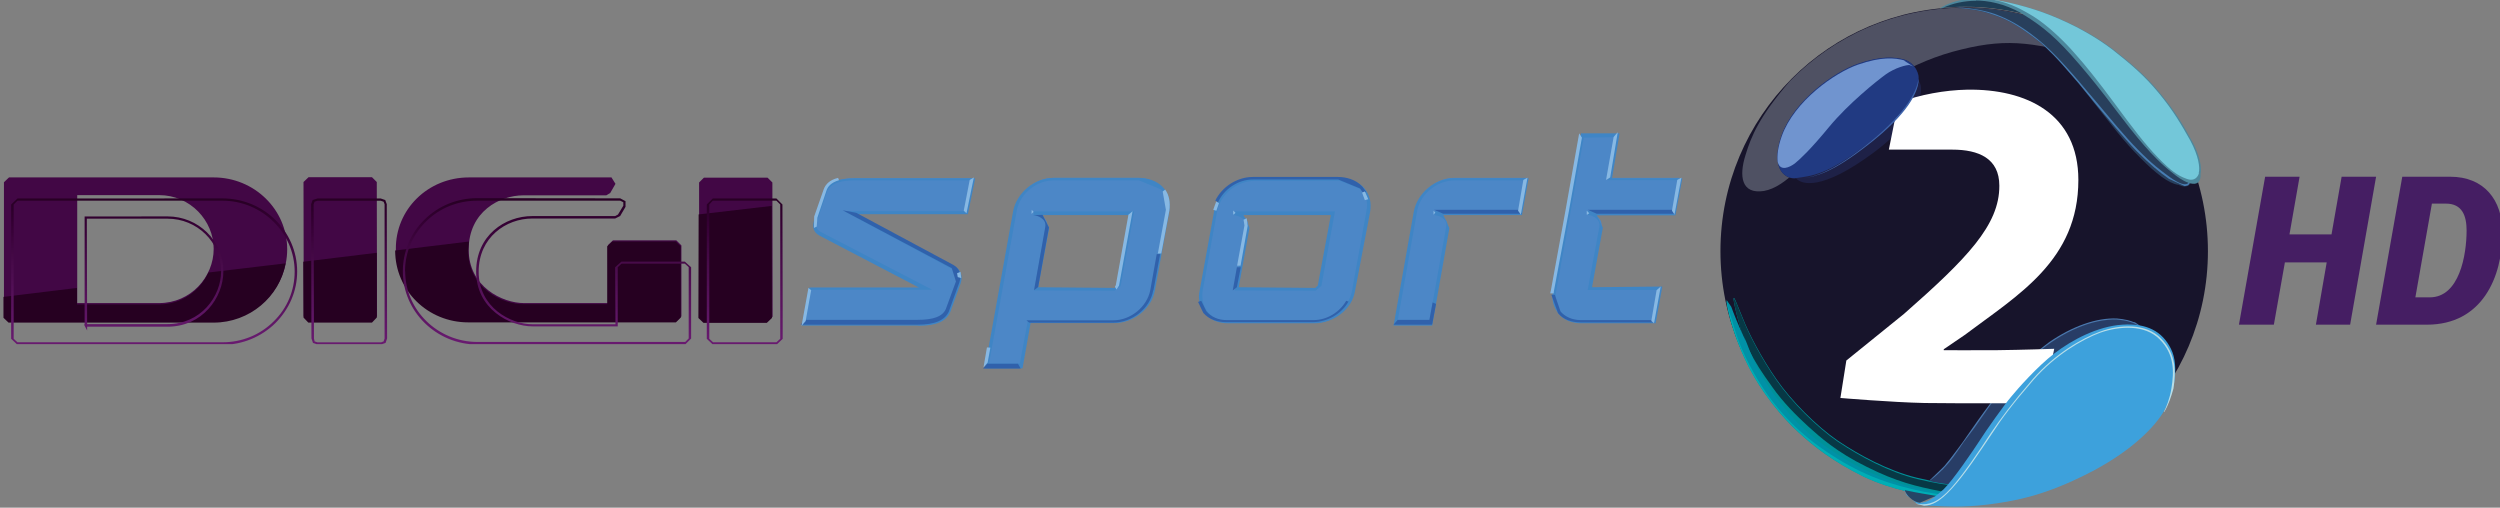 <svg width="200mm" height="40.614mm" version="1.1" viewBox="0 0 200 40.614" xmlns="http://www.w3.org/2000/svg" xmlns:xlink="http://www.w3.org/1999/xlink">
 <rect x="0" y="0" width="200" height="40.614" fill="#808080" stroke="none"/>
 <defs>
  <clipPath id="c">
   <path d="m143 412h11v3h-11z"/>
  </clipPath>
  <clipPath id="b">
   <path d="m149.48 412.27c-0.246 0-0.48 0.094-0.652 0.266-0.172 0.168-0.266 0.395-0.266 0.637 0 0.496 0.414 0.902 0.922 0.902h2.559l0.074-0.074v-0.879l-0.078-0.07h-0.781l-0.078 0.07 4e-3 0.703h-1.023c-0.27 0-0.664-0.207-0.664-0.648 0-0.426 0.34-0.656 0.66-0.656h1.023l0.062-0.031 0.066-0.113v-0.07l-0.066-0.035zm-0.891 0.902c0-0.234 0.094-0.453 0.262-0.617 0.164-0.164 0.391-0.254 0.629-0.254h1.762l0.039 0.019v0.043l-0.066 0.109-0.035 0.019h-1.023c-0.336 0-0.691 0.238-0.691 0.684 0 0.461 0.414 0.676 0.695 0.676h1.051v-0.73l0.047-0.043h0.781l0.047 0.043v0.879l-0.043 0.043h-2.562c-0.488 0-0.891-0.391-0.891-0.871m-1.082-0.898-0.059 0.019-0.019 0.051 4e-3 1.656 0.019 0.055 0.055 0.019h0.785l0.055-0.019 0.019-0.055-4e-3 -1.656-0.019-0.051-0.055-0.019zm-0.035 1.762-8e-3 -0.035-4e-3 -1.656 0.012-0.031 0.035-0.012h0.781l0.035 0.012 0.012 0.031v1.656l-0.012 0.035-0.031 0.012h-0.785zm4.91-1.762-0.074 0.074v1.656l0.078 0.074h0.781l0.078-0.074-4e-3 -1.656-0.074-0.074zm-0.043 1.73v-1.656l0.043-0.047h0.785l0.047 0.047v1.656l-0.047 0.043h-0.781zm-8.531-1.73-0.078 0.074v1.656l0.078 0.074h2.531c0.242 0 0.477-0.098 0.648-0.266 0.172-0.172 0.27-0.398 0.27-0.637 0-0.5-0.414-0.902-0.922-0.902zm-0.047 1.73v-1.656l0.047-0.047h2.527c0.488 0 0.891 0.395 0.891 0.875 0 0.23-0.09 0.449-0.258 0.613-0.168 0.168-0.395 0.258-0.629 0.258h-2.531zm0.875-1.508v1.332h-8e-3l0.039 0.074v-0.047h0.992c0.426 0 0.688-0.355 0.688-0.684 0-0.375-0.309-0.676-0.688-0.676zm0.027 0.027h0.996c0.363 0 0.66 0.289 0.66 0.648 0 0.316-0.254 0.652-0.66 0.652h-0.992z"/>
  </clipPath>
  <linearGradient id="a" x1="-.001" x2=".999" gradientTransform="matrix(0 -1.807 1.807 0 140.11 414.07)" gradientUnits="userSpaceOnUse">
   <stop stop-color="#681a6f" offset="0"/>
   <stop stop-color="#681a6f" offset=".016"/>
   <stop stop-color="#67196e" offset=".031"/>
   <stop stop-color="#66196d" offset=".047"/>
   <stop stop-color="#65196c" offset=".062"/>
   <stop stop-color="#64186b" offset=".078"/>
   <stop stop-color="#63186a" offset=".094"/>
   <stop stop-color="#621769" offset=".109"/>
   <stop stop-color="#611768" offset=".125"/>
   <stop stop-color="#611767" offset=".141"/>
   <stop stop-color="#601666" offset=".156"/>
   <stop stop-color="#5f1665" offset=".172"/>
   <stop stop-color="#5e1564" offset=".188"/>
   <stop stop-color="#5d1563" offset=".203"/>
   <stop stop-color="#5c1562" offset=".219"/>
   <stop stop-color="#5b1461" offset=".234"/>
   <stop stop-color="#5a1460" offset=".242"/>
   <stop stop-color="#5a145f" offset=".25"/>
   <stop stop-color="#59135e" offset=".258"/>
   <stop stop-color="#59135e" offset=".266"/>
   <stop stop-color="#58135d" offset=".281"/>
   <stop stop-color="#58135c" offset=".297"/>
   <stop stop-color="#57125b" offset=".312"/>
   <stop stop-color="#56125a" offset=".328"/>
   <stop stop-color="#551159" offset=".344"/>
   <stop stop-color="#541158" offset=".359"/>
   <stop stop-color="#531057" offset=".375"/>
   <stop stop-color="#521056" offset=".391"/>
   <stop stop-color="#510f55" offset=".398"/>
   <stop stop-color="#510f54" offset=".406"/>
   <stop stop-color="#500f53" offset=".414"/>
   <stop stop-color="#500f53" offset=".422"/>
   <stop stop-color="#4f0e52" offset=".438"/>
   <stop stop-color="#4e0e51" offset=".453"/>
   <stop stop-color="#4d0e50" offset=".469"/>
   <stop stop-color="#4c0d4f" offset=".484"/>
   <stop stop-color="#4b0d4e" offset=".492"/>
   <stop stop-color="#4b0d4e" offset=".5"/>
   <stop stop-color="#4a0c4d" offset=".508"/>
   <stop stop-color="#4a0c4c" offset=".516"/>
   <stop stop-color="#490c4b" offset=".531"/>
   <stop stop-color="#480b4a" offset=".547"/>
   <stop stop-color="#470b49" offset=".562"/>
   <stop stop-color="#460a48" offset=".578"/>
   <stop stop-color="#450947" offset=".586"/>
   <stop stop-color="#450947" offset=".594"/>
   <stop stop-color="#440946" offset=".602"/>
   <stop stop-color="#440945" offset=".609"/>
   <stop stop-color="#430844" offset=".617"/>
   <stop stop-color="#420844" offset=".625"/>
   <stop stop-color="#410843" offset=".641"/>
   <stop stop-color="#400742" offset=".648"/>
   <stop stop-color="#400742" offset=".656"/>
   <stop stop-color="#3f0641" offset=".664"/>
   <stop stop-color="#3f0640" offset=".672"/>
   <stop stop-color="#3e063f" offset=".688"/>
   <stop stop-color="#3d053e" offset=".695"/>
   <stop stop-color="#3d053e" offset=".703"/>
   <stop stop-color="#3c043d" offset=".711"/>
   <stop stop-color="#3c043c" offset=".719"/>
   <stop stop-color="#3c043c" offset=".727"/>
   <stop stop-color="#3b033b" offset=".734"/>
   <stop stop-color="#3a033a" offset=".742"/>
   <stop stop-color="#390339" offset=".75"/>
   <stop stop-color="#380238" offset=".766"/>
   <stop stop-color="#380238" offset=".773"/>
   <stop stop-color="#370137" offset=".781"/>
   <stop stop-color="#370136" offset=".789"/>
   <stop stop-color="#360135" offset=".797"/>
   <stop stop-color="#350034" offset=".812"/>
   <stop stop-color="#350034" offset=".82"/>
   <stop stop-color="#340033" offset=".828"/>
   <stop stop-color="#330032" offset=".836"/>
   <stop stop-color="#320031" offset=".844"/>
   <stop stop-color="#320031" offset=".852"/>
   <stop stop-color="#310030" offset=".859"/>
   <stop stop-color="#31002f" offset=".867"/>
   <stop stop-color="#30002e" offset=".875"/>
   <stop stop-color="#2f002d" offset=".891"/>
   <stop stop-color="#2f002d" offset=".898"/>
   <stop stop-color="#2e002c" offset=".906"/>
   <stop stop-color="#2d002b" offset=".914"/>
   <stop stop-color="#2c002a" offset=".922"/>
   <stop stop-color="#2c002a" offset=".93"/>
   <stop stop-color="#2b0029" offset=".938"/>
   <stop stop-color="#2b0028" offset=".945"/>
   <stop stop-color="#2a0027" offset=".953"/>
   <stop stop-color="#2a0026" offset=".961"/>
   <stop stop-color="#290026" offset=".969"/>
   <stop stop-color="#290025" offset=".977"/>
   <stop stop-color="#280024" offset=".984"/>
   <stop stop-color="#270024" offset=".992"/>
   <stop stop-color="#260023" offset="1"/>
  </linearGradient>
 </defs>
 <g transform="translate(202.27 -118.29)">
  <g transform="matrix(18.378 0 0 18.378 7552.9 -2131.3)">
   <path d="m-416.15 123.18h-0.371c-0.079 0-0.156 0.063-0.17 0.141l-0.063 0.35c-0.014 0.076 0.04 0.141 0.119 0.141h0.379c0.079 0 0.154-0.062 0.168-0.138l0.063-0.35c0.015-0.106-0.07-0.143-0.125-0.143m-0.088 0.467-0.018 0.015-0.342-1e-3 0.05-0.267c7e-3 -0.048-0.051-0.059-0.051-0.059v-3e-3l0.42 1e-3zm-1.265 0.164h0.372c0.079 0 0.154-0.062 0.168-0.138l0.063-0.35c0.015-0.106-0.069-0.143-0.125-0.143h-0.371c-0.079 0-0.154 0.063-0.17 0.141l-0.12 0.678h0.149zm0.391-0.164-0.018 0.015-0.343-1e-3 0.05-0.267c7e-3 -0.048-0.052-0.059-0.052-0.059v-3e-3l0.422 1e-3zm1.357 0.164 0.074-0.416c7e-3 -0.05-0.054-0.061-0.054-0.061v-3e-3l0.369-1e-3 0.029-0.15h-0.314c-0.08 0-0.156 0.065-0.17 0.142l-0.087 0.489zm0.661-0.817h0.153l-0.035 0.186h0.306l-0.025 0.15-0.365 1e-3v3e-3s0.057 0.011 0.05 0.059l-0.05 0.267 0.305 1e-3 -0.028 0.149h-0.316c-0.079 0-0.132-0.063-0.119-0.141l0.063-0.347zm-2.68 0.342h-0.504l0.449 0.237 0.022 0.065-0.045 0.123c-0.018 0.037-0.062 0.051-0.132 0.051h-0.497l0.028-0.154h0.502l-0.458-0.237c-0.022-0.011-0.032-0.03-0.019-0.063l0.041-0.12c0.012-0.032 0.045-0.057 0.13-0.057h0.513z" fill="#4c87c7"/>
   <path d="m-417.53 124.01h-0.164l0.123-0.684c0.015-0.08 0.094-0.145 0.176-0.145h0.371c0.033 0 0.079 0.01 0.107 0.043 0.023 0.026 0.032 0.061 0.026 0.103l-0.063 0.345c-0.015 0.08-0.094 0.141-0.176 0.141h-0.365zm-0.146-0.021h0.134l0.035-0.186h0.378c0.076 0 0.147-0.059 0.161-0.131l0.063-0.349c6e-3 -0.037-1e-3 -0.069-0.023-0.092l-0.095-0.039h-0.371c-0.076 0-0.147 0.058-0.161 0.131zm1.929-0.165h-0.168l0.088-0.496c0.015-0.081 0.094-0.146 0.176-0.146h0.324l-0.029 0.161h-0.342l0.026 0.057zm-0.15-0.021h0.138l0.073-0.409c7e-3 -0.041-0.043-0.05-0.045-0.05l-5e-3 -1e-3v-0.017h0.369l0.023-0.134h-0.305c-0.077 0-0.149 0.059-0.163 0.132zm-2.086 0.021h-0.507l0.03-0.165h0.48l-0.433-0.226c-0.028-0.015-0.035-0.04-0.022-0.074l0.041-0.117c0.017-0.041 0.059-0.059 0.136-0.059h0.522l-0.032 0.156h-0.481l0.423 0.227c0.028 0.015 0.037 0.043 0.026 0.076l-0.045 0.124c-0.018 0.04-0.061 0.059-0.139 0.059m-0.489-0.021h0.489c0.073 0 0.11-0.014 0.125-0.047l0.044-0.12-0.018-0.057-0.474-0.254h0.526l0.026-0.134h-0.504c-0.092 0-0.114 0.029-0.123 0.051l-0.04 0.119c-0.014 0.034 0 0.047 0.015 0.055l0.484 0.251h-0.526zm3.699 0.01h-0.322c-0.04 0-0.076-0.012-0.099-0.04-0.025-0.029-0.033-0.065-0.026-0.103l0.063-0.349 0.059-0.335h0.168l-0.033 0.196h0.306l-0.03 0.161h-0.342l0.026 0.054-0.047 0.259 0.306-3e-3zm-0.313-0.808-0.057 0.321-0.063 0.347c-7e-3 0.034 1e-3 0.068 0.022 0.092 0.021 0.023 0.052 0.037 0.088 0.037h0.31l0.023-0.134h-0.306l0.051-0.276c5e-3 -0.04-0.043-0.05-0.045-0.05l-5e-3 -1e-3v-0.017h0.369l0.023-0.134h-0.306l0.033-0.187zm-1.174 0.808h-0.373c-0.04 0-0.076-0.012-0.099-0.04-0.025-0.029-0.035-0.065-0.026-0.103l0.063-0.346c0.014-0.08 0.094-0.142 0.175-0.142h0.372c0.033 0 0.077 0.01 0.107 0.043 0.022 0.028 0.032 0.061 0.025 0.103l-0.066 0.346c-0.014 0.08-0.094 0.139-0.178 0.139m-0.259-0.62c-0.076 0-0.149 0.059-0.163 0.132l-0.063 0.347c-5e-3 0.036 3e-3 0.068 0.023 0.092 0.021 0.025 0.052 0.039 0.088 0.039h0.379c0.074 0 0.147-0.059 0.16-0.131l0.063-0.349c7e-3 -0.037-1e-3 -0.069-0.022-0.092l-0.095-0.039zm0.266 0.478-0.353-1e-3 0.051-0.276c6e-3 -0.04-0.044-0.05-0.045-0.05l-7e-3 -1e-3v-0.017h0.438l-0.059 0.324zm-0.335-0.015 0.333 3e-3 0.011-0.01 0.057-0.307h-0.38l0.026 0.055zm-0.54 0.015-0.351-1e-3 0.05-0.276c7e-3 -0.04-0.044-0.05-0.045-0.05l-7e-3 -1e-3 1e-3 -0.017h0.437l-0.059 0.324zm-0.333-0.015 0.333 3e-3 0.01-0.01 0.057-0.307h-0.38l0.028 0.055z" fill="#3f85c5"/>
   <path d="m-416.58 123.57h-0.017l-0.018 0.101 0.018-0.014z" fill="#3061ab"/>
   <path d="m-415.73 123.73-0.015-7e-3 -0.014 0.076h-0.138l-0.018 0.021h0.168z" fill="#3061ab"/>
   <path d="m-416.11 123.72-0.011-4e-3c-0.029 0.05-0.084 0.084-0.142 0.084h-0.379c-0.036 0-0.068-0.014-0.088-0.039l-0.022-0.045-0.014 5e-3 0.023 0.048c0.025 0.028 0.059 0.04 0.101 0.04h0.373c0.066 0 0.128-0.036 0.158-0.09" fill="#3061ab"/>
   <path d="m-415.07 123.32 0.039 0.017h0.342l-0.011-0.017z" fill="#3061ab"/>
   <path d="m-414.79 123.8h-0.31c-0.036 0-0.068-0.014-0.088-0.037l-0.025-0.073h-0.015l0.029 0.08c0.023 0.028 0.059 0.04 0.099 0.04h0.322z" fill="#3061ab"/>
   <path d="m-415.37 123.32h-0.369l0.04 0.017h0.342z" fill="#3061ab"/>
   <path d="m-417.85 123.76 0.045-0.124c0.011-0.033 1e-3 -0.061-0.026-0.076l-0.423-0.227-0.059-0.011 0.475 0.252 0.018 0.058-0.044 0.12c-0.015 0.033-0.054 0.047-0.125 0.047h-0.489l-0.018 0.021h0.507c0.079 0 0.121-0.019 0.139-0.059" fill="#3061ab"/>
   <path d="m-416.05 123.22c-0.029-0.033-0.074-0.043-0.106-0.043h-0.372c-0.068 0-0.134 0.043-0.163 0.103l0.012 7e-3c0.026-0.057 0.087-0.099 0.152-0.099h0.371l0.095 0.039 0.014 0.021 0.012-7e-3 -0.015-0.021" fill="#3061ab"/>
   <path d="m-417.55 123.99h-0.134l-0.018 0.021h0.164z" fill="#3061ab"/>
   <path d="m-416.96 123.67 0.029-0.157h-0.015l-0.028 0.157c-0.014 0.072-0.085 0.131-0.161 0.131h-0.378l0.012 0.01h0.365c0.083 0 0.161-0.061 0.175-0.141" fill="#3061ab"/>
   <path d="m-417.48 123.67 0.018-0.014 0.047-0.259-0.028-0.055-0.04 1e-3 7e-3 1e-3c1e-3 0 0.052 0.01 0.045 0.05z" fill="#3061ab"/>
   <path d="m-416.61 123.34 7e-3 -7e-3 -0.01-0.01v0.017z" fill="#87b8e3"/>
   <path d="m-416.92 123.24 0.014 0.08-0.035 0.19h0.015l0.035-0.186c5e-3 -0.037-1e-3 -0.068-0.018-0.092z" fill="#87b8e3"/>
   <path d="m-416.55 123.39-4e-3 -0.033-0.014 6e-3 4e-3 0.025-0.032 0.175h0.015z" fill="#87b8e3"/>
   <path d="m-416.04 123.24-0.012 5e-3 0.012 0.033 0.015-4e-3z" fill="#87b8e3"/>
   <path d="m-416.7 123.32 0.014 4e-3v-1e-3l0.011-0.032-0.012-7e-3z" fill="#87b8e3"/>
   <path d="m-414.99 123.19 0.018-0.011 0.033-0.197-0.018 0.021z" fill="#87b8e3"/>
   <path d="m-415.07 123.34 7e-3 -5e-3 -0.011-0.011v0.017z" fill="#87b8e3"/>
   <path d="m-415.23 123.67-3e-3 0.014h0.015l1e-3 -0.01 0.065-0.347 0.057-0.321-0.012-0.019-0.059 0.333z" fill="#87b8e3"/>
   <path d="m-415.74 123.34 7e-3 -8e-3 -8e-3 -8e-3v0.017z" fill="#87b8e3"/>
   <path d="m-417.49 123.32-1e-3 0.017h1e-3l8e-3 -8e-3z" fill="#87b8e3"/>
   <path d="m-417.11 123.65 0.059-0.324-0.018 0.015-0.055 0.307-4e-3 7e-3 7e-3 0.012z" fill="#87b8e3"/>
   <path d="m-415.35 123.19-0.023 0.134 0.012 0.017 0.029-0.161z" fill="#87b8e3"/>
   <path d="m-414.68 123.19-0.023 0.134 0.011 0.017 0.03-0.161z" fill="#87b8e3"/>
   <path d="m-417.67 123.92-0.015-1e-3 -0.015 0.087 0.018-0.021z" fill="#87b8e3"/>
   <path d="m-414.77 123.67-0.023 0.134 0.012 0.01 0.029-0.16z" fill="#87b8e3"/>
   <path d="m-417.76 123.19-0.026 0.134 0.012 0.011 0.032-0.156z" fill="#87b8e3"/>
   <path d="m-417.8 123.59-0.015 6e-3 3e-3 0.017 0.015 4e-3z" fill="#87b8e3"/>
   <path d="m-418.44 123.4 0.014-7e-3 3e-3 -0.039 0.04-0.119c5e-3 -0.015 0.018-0.033 0.054-0.044l-4e-3 -0.01c-0.033 8e-3 -0.054 0.025-0.063 0.051l-0.041 0.117-1e-3 0.05" fill="#87b8e3"/>
   <path d="m-418.45 123.67-0.012-0.01-0.03 0.165 0.018-0.021z" fill="#87b8e3"/>
   <path d="m-418.64 123.18 0.021 0.021 1e-3 0.584-0.022 0.021h-0.276l-0.022-0.021v-0.584l0.021-0.021zm-0.679-1e-3h-0.621c-0.178 0-0.32 0.139-0.318 0.313 0 0.174 0.142 0.313 0.318 0.313h0.904l0.021-0.021v-0.309l-0.022-0.022h-0.276l-0.022 0.021 1e-3 0.252h-0.367c-0.092 0-0.24-0.07-0.24-0.233 0-0.164 0.134-0.236 0.238-0.236h0.361l0.017-0.01 0.023-0.04-0.018-0.029m-1.042 0h-0.276l-0.022 0.021 1e-3 0.584 0.021 0.021h0.277l0.021-0.021-1e-3 -0.584-0.021-0.021m-1.283 0.548h0.356c0.139 0 0.238-0.114 0.238-0.236s-0.101-0.234-0.238-0.234h-0.356zm0.594-0.547c0.176 0 0.32 0.139 0.32 0.313 0 0.172-0.143 0.313-0.318 0.313h-0.893l-0.022-0.021v-0.584l0.022-0.021z" fill="#420745"/>
   <path d="m-418.94 123.34 0.318-0.037 1e-3 0.488-0.022 0.021h-0.276l-0.022-0.021zm-1.72 0.449 0.021 0.022h0.277l0.021-0.022v-0.282l-0.32 0.039zm-1.306 1e-3 0.022 0.021h0.893c0.156 0 0.287-0.112 0.313-0.258l-0.336 0.04c-0.036 0.079-0.116 0.139-0.216 0.139h-0.356v-0.072l-0.32 0.039zm2.948-1e-3v-0.31l-0.022-0.021h-0.276l-0.022 0.021v0.252h-0.365c-0.092 0-0.24-0.069-0.24-0.233l3e-3 -0.04-0.321 0.039c0 0.174 0.142 0.313 0.318 0.313h0.904z" fill="#260021"/>
   <g transform="matrix(.353 0 0 .353 -472.67 -22.262)" clip-path="url(#c)">
    <g clip-path="url(#b)">
     <path d="m143.73 414.07h9.516v-1.809h-9.516z" fill="url(#a)"/>
    </g>
   </g>
   <path d="m-412.37 123.5c0 0.586-0.475 1.061-1.061 1.061-0.587 0-1.061-0.475-1.061-1.061 0-0.587 0.474-1.062 1.061-1.062 0.586 0 1.061 0.475 1.061 1.062" fill="#17142b"/>
   <path d="m-413.43 122.44c-0.299 0-0.568 0.123-0.761 0.321-0.132 0.154-0.167 0.238-0.192 0.321-0.029 0.092-0.018 0.171 0.08 0.156 0.098-0.017 0.194-0.138 0.325-0.294 0.131-0.154 0.322-0.271 0.535-0.322 0.211-0.052 0.328-0.029 0.595 0.047v-0.055c-0.167-0.11-0.368-0.174-0.583-0.174" fill="#4f5163"/>
   <path d="m-412.5 123.21c0.04 0.021 0.066 1e-3 0.058-0.045-7e-3 -0.047-0.058-0.149-0.058-0.149s-0.121-0.236-0.338-0.386c-0.106-0.074-0.229-0.124-0.327-0.156-0.085-0.022-0.175-0.033-0.267-0.033h-0.036c0.043 3e-3 0.105 0.01 0.147 0.025 0.07 0.023 0.11 0.039 0.22 0.125 0 0 0.043 0.036 0.097 0.097 0.055 0.061 0.097 0.113 0.153 0.185 0.058 0.073 0.114 0.149 0.185 0.219 0.069 0.07 0.124 0.112 0.165 0.119" fill="#283f5c"/>
   <path d="m-412.44 123.17-0.017 0.035c-0.014 0.01-0.04 0-0.077-0.026-0.044-0.032-0.079-0.058-0.141-0.121-0.055-0.055-0.128-0.145-0.182-0.209l-0.028-0.033-1e-3 -1e-3c-0.055-0.066-0.147-0.176-0.225-0.238-0.077-0.062-0.13-0.088-0.185-0.109-0.048-0.017-0.107-0.025-0.143-0.028h-0.029c0.043 3e-3 0.105 0.01 0.147 0.025 0.07 0.023 0.11 0.04 0.22 0.125 0 0 0.043 0.036 0.097 0.097l0.069 0.079 0.044 0.054 1e-3 1e-3 0.026 0.032c0.055 0.066 0.128 0.154 0.183 0.211 0.063 0.062 0.097 0.09 0.141 0.121l0.069 0.032 0.015-4e-3 0.012-0.017 1e-3 -0.023" fill="#477db3"/>
   <path d="m-413.52 124.54 0.025-0.028c-0.017-1e-3 -0.058-6e-3 -0.143-0.026-0.123-0.03-0.251-0.099-0.343-0.161-0.092-0.063-0.201-0.172-0.267-0.267-0.066-0.095-0.119-0.196-0.147-0.267-0.03-0.072-0.037-0.095-0.04-0.085-1e-3 0.011 0.019 0.105 0.051 0.19-0.035-0.076-0.052-0.12-0.063-0.15l-0.019-0.028c3e-3 0.025 0.022 0.131 0.087 0.265 0.065 0.135 0.158 0.243 0.226 0.305 0.068 0.063 0.152 0.128 0.282 0.192 0.131 0.063 0.258 0.079 0.32 0.09l0.033-0.028" fill="#009199"/>
   <path d="m-413.98 124.33c-0.092-0.063-0.201-0.172-0.267-0.267-0.066-0.095-0.119-0.196-0.147-0.267-0.03-0.072-0.037-0.097-0.04-0.085-1e-3 0.01 0.018 0.098 0.047 0.181l0.018 0.036c0.03 0.059 0.055 0.097 0.103 0.164 0.048 0.068 0.106 0.125 0.156 0.171 0.05 0.045 0.124 0.112 0.255 0.176 0.13 0.065 0.214 0.085 0.327 0.107l0.01 1e-3 1e-3 -1e-3 0.025-0.028c-0.017-1e-3 -0.058-6e-3 -0.143-0.026-0.123-0.03-0.251-0.099-0.343-0.161" fill="#073845"/>
   <path d="m-413.53 124.55c-0.021-1e-3 -0.045-7e-3 -0.084-0.014-0.101-0.019-0.23-0.062-0.367-0.15-0.135-0.087-0.194-0.153-0.259-0.237-0.065-0.084-0.105-0.161-0.136-0.245l-0.014-0.035 8e-3 0.023c-0.035-0.076-0.052-0.12-0.063-0.15l-0.019-0.028c1e-3 0.025 0.022 0.131 0.087 0.265 0.065 0.135 0.158 0.243 0.226 0.305 0.068 0.063 0.152 0.128 0.284 0.192 0.13 0.063 0.256 0.079 0.318 0.09l0.019-0.015" fill="#0091a6"/>
   <path d="m-412.83 123.8c-0.146 0.018-0.295 0.143-0.367 0.222-0.073 0.079-0.163 0.203-0.219 0.285-0.037 0.054-0.079 0.107-0.114 0.146l-0.05 0.048c0.045 0.01 0.072 0.012 0.084 0.014l0.045-0.058 6e-3 -8e-3 1e-3 -1e-3c0.033-0.047 0.065-0.097 0.08-0.117 0.025-0.04 0.11-0.16 0.138-0.192 0.026-0.032 0.113-0.131 0.189-0.189 0.076-0.058 0.187-0.117 0.294-0.124l0.08 4e-3c-0.018-0.017-0.063-0.043-0.167-0.03" fill="#283d66"/>
   <path d="m-413.49 124.51-7e-3 8e-3z" fill="#283d66"/>
   <path d="m-413.52 124.54 6e-3 -4e-3z" fill="#283d66"/>
   <path d="m-412.69 123.81c-0.018-8e-3 -0.043-0.014-0.076-0.017-0.09-4e-3 -0.196 0.035-0.295 0.103l-0.048 0.037-0.011 0.01-0.07 0.066-8e-3 8e-3c-0.073 0.079-0.163 0.203-0.219 0.285-0.023 0.035-0.05 0.069-0.074 0.101l-0.026 0.032-0.014 0.014-0.05 0.048 3e-3 1e-3c0.033-0.026 0.048-0.044 0.054-0.048l7e-3 -8e-3c0.026-0.026 0.047-0.057 0.085-0.112l0.047-0.063 0.03-0.043c0.061-0.088 0.125-0.178 0.238-0.277 0.114-0.098 0.245-0.153 0.35-0.149 0.047 3e-3 0.077 0.015 0.094 0.026l8e-3 1e-3 -0.025-0.017" fill="#4a78ae"/>
   <path d="m-413.55 124.57 0.014-0.011-0.073-0.012c-0.134-0.029-0.254-0.065-0.4-0.16-0.146-0.094-0.225-0.189-0.278-0.262-0.052-0.074-0.109-0.176-0.138-0.269-0.028-0.091-0.036-0.112-0.039-0.141l-1e-3 -3e-3v7e-3c3e-3 0.025 0.022 0.131 0.087 0.266 0.065 0.134 0.158 0.24 0.226 0.303 0.068 0.063 0.152 0.128 0.282 0.193 0.131 0.062 0.258 0.079 0.32 0.088" fill="#00aeb5"/>
   <path d="m-412.44 123.02c-0.037-0.069-0.072-0.127-0.136-0.205-0.065-0.079-0.124-0.128-0.201-0.189-0.077-0.059-0.168-0.109-0.267-0.149-0.098-0.04-0.204-0.063-0.265-0.072-0.058-8e-3 -0.156-0.01-0.229 0.039l0.018-3e-3c0.039-0.019 0.092-0.03 0.141-0.03 0.05 0 0.128 0.012 0.209 0.061 0.08 0.05 0.141 0.098 0.243 0.218 0.103 0.121 0.128 0.161 0.219 0.277 0.092 0.116 0.146 0.164 0.197 0.203 0.05 0.039 0.113 0.061 0.109-7e-3 5e-3 -0.023 0-0.073-0.037-0.142" fill="#4c879c"/>
   <path d="m-412.41 123.16c6e-3 -0.023 0-0.073-0.037-0.142-0.039-0.069-0.072-0.127-0.136-0.205-0.065-0.079-0.124-0.128-0.201-0.189-0.077-0.059-0.168-0.109-0.267-0.149-0.099-0.04-0.204-0.063-0.265-0.072l-0.012-1e-3c0.08 0.011 0.132 0.036 0.198 0.076 0.066 0.041 0.142 0.116 0.182 0.163 0.041 0.045 0.101 0.12 0.174 0.219 0.073 0.099 0.131 0.176 0.187 0.233 0.055 0.057 0.087 0.079 0.124 0.092 0.037 0.014 0.051-0.012 0.054-0.025" fill="#73c7d9"/>
   <path d="m-413.38 122.41c-0.048 0-0.102 0.011-0.142 0.03l-5e-3 1e-3c0.033-3e-3 0.066-5e-3 0.101-5e-3 0.084 0 0.168 0.011 0.247 0.03-0.077-0.045-0.152-0.057-0.2-0.057" fill="#1e3f57"/>
   <path d="m-413.63 122.76c0.021 0.014 0.037 0.138-0.194 0.31-0.23 0.171-0.316 0.139-0.339 0.113-0.039 6e-3 -0.116-0.033-0.062-0.187 0.055-0.153 0.232-0.277 0.332-0.311 0.101-0.035 0.16-0.03 0.203-0.018 0.044 0.014 0.061 0.058 0.061 0.076v0.018" fill="#1e2147"/>
   <path d="m-413.97 124.14 0.026-0.164 0.251-0.203c0.273-0.24 0.416-0.386 0.415-0.558 0-0.119-0.09-0.157-0.205-0.157h-0.276l0.041-0.204c0.095-0.036 0.203-0.055 0.3-0.057 0.258-4e-3 0.484 0.105 0.484 0.393 0 0.35-0.262 0.5-0.495 0.675l-0.091 0.062v4e-3s0.134 1e-3 0.234 0 0.247-6e-3 0.247-6e-3l-0.05 0.236s-0.302 3e-3 -0.514 0c-0.143-3e-3 -0.368-0.022-0.368-0.022" fill="#fff"/>
   <path d="m-413.04 124.17c-0.127 0.172-0.081 0.285 0.087 0.232 0.136-0.043 0.284-0.179 0.345-0.295 0.054-0.103 0.032-0.178-0.054-0.179-0.101-1e-3 -0.27 0.098-0.378 0.243" fill="#7fcce6"/>
   <path d="m-413.69 124.54c7e-3 0.022 0.035 0.052 0.066 0.055 0.032 1e-3 0.062-0.021 0.103-0.058 0.041-0.039 0.131-0.172 0.157-0.212 0.025-0.04 0.11-0.16 0.138-0.192 0.026-0.032 0.113-0.131 0.189-0.189 0.076-0.058 0.187-0.117 0.294-0.124 0.106-7e-3 0.174 0.028 0.212 0.105 0.039 0.077 0.014 0.211-0.045 0.294-0.059 0.084-0.176 0.183-0.349 0.265-0.171 0.083-0.292 0.105-0.404 0.119-0.113 0.014-0.189 8e-3 -0.227 6e-3 -0.039-1e-3 -0.055-1e-3 -0.08-0.01l-0.045-0.036-0.011-0.023z" fill="#3da1dc"/>
   <path d="m-413.69 124.54c7e-3 0.022 0.035 0.052 0.066 0.055l0.07-0.03c-0.032-6e-3 -0.08-0.012-0.136-0.025" fill="#264566"/>
   <path d="m-412.56 124.2c0.018-0.03 0.03-0.066 0.04-0.102 0.011-0.073 0.012-0.15-0.054-0.218-0.066-0.068-0.181-0.061-0.265-0.03-0.08 0.029-0.198 0.098-0.292 0.205-0.095 0.11-0.139 0.171-0.185 0.238-0.054 0.083-0.117 0.176-0.172 0.238-0.059 0.065-0.098 0.074-0.138 0.07l-0.018-3e-3 8e-3 3e-3 0.03 7e-3c0.035-1e-3 0.07-0.018 0.121-0.074 0.057-0.062 0.119-0.156 0.174-0.238 0.044-0.068 0.088-0.127 0.183-0.237 0.094-0.107 0.211-0.175 0.289-0.204 0.083-0.029 0.194-0.037 0.259 0.029 0.065 0.065 0.063 0.141 0.051 0.214-7e-3 0.044-0.023 0.083-0.033 0.102" fill="#b8dee8"/>
   <path d="m-413.63 122.76v-0.018c0-0.018-0.017-0.062-0.061-0.076-0.043-0.012-0.102-0.017-0.203 0.018s-0.277 0.158-0.332 0.311c-0.054 0.154 0.023 0.193 0.062 0.187 0.07-0.01 0.136-0.012 0.316-0.152 0.179-0.139 0.212-0.229 0.218-0.271" fill="#213a82"/>
   <path d="m-413.63 122.75c-6e-3 0.044-0.04 0.138-0.219 0.281-0.149 0.119-0.222 0.142-0.281 0.152 0.061-0.01 0.131-0.029 0.282-0.147 0.179-0.139 0.212-0.229 0.218-0.271v-0.014" fill="#3d63ab"/>
   <path d="m-413.69 122.67c-0.043-0.012-0.102-0.017-0.203 0.018s-0.277 0.158-0.332 0.311c-0.017 0.048-0.021 0.084-0.018 0.112l1e-3 3e-3c0.011 0.039 0.05 0.022 0.074 4e-3 0.023-0.019 0.066-0.058 0.15-0.16 0.084-0.101 0.205-0.198 0.245-0.227 0.04-0.029 0.092-0.043 0.105-0.041l0.015 6e-3 -0.039-0.025" fill="#7094cf"/>
   <path d="m-411.9 123.82 0.047-0.271h-0.182l-0.048 0.271h-0.152l0.114-0.644h0.15l-0.044 0.251h0.183l0.044-0.251h0.15l-0.113 0.644zm0.262 0 0.114-0.644h0.209c0.147 0 0.227 0.101 0.227 0.243 0 0.194-0.088 0.401-0.329 0.401zm0.234-0.119c0.128 0 0.16-0.183 0.16-0.291 0-0.062-0.018-0.117-0.09-0.117h-0.061l-0.072 0.408z" fill="#451e63"/>
  </g>
 </g>
</svg>
